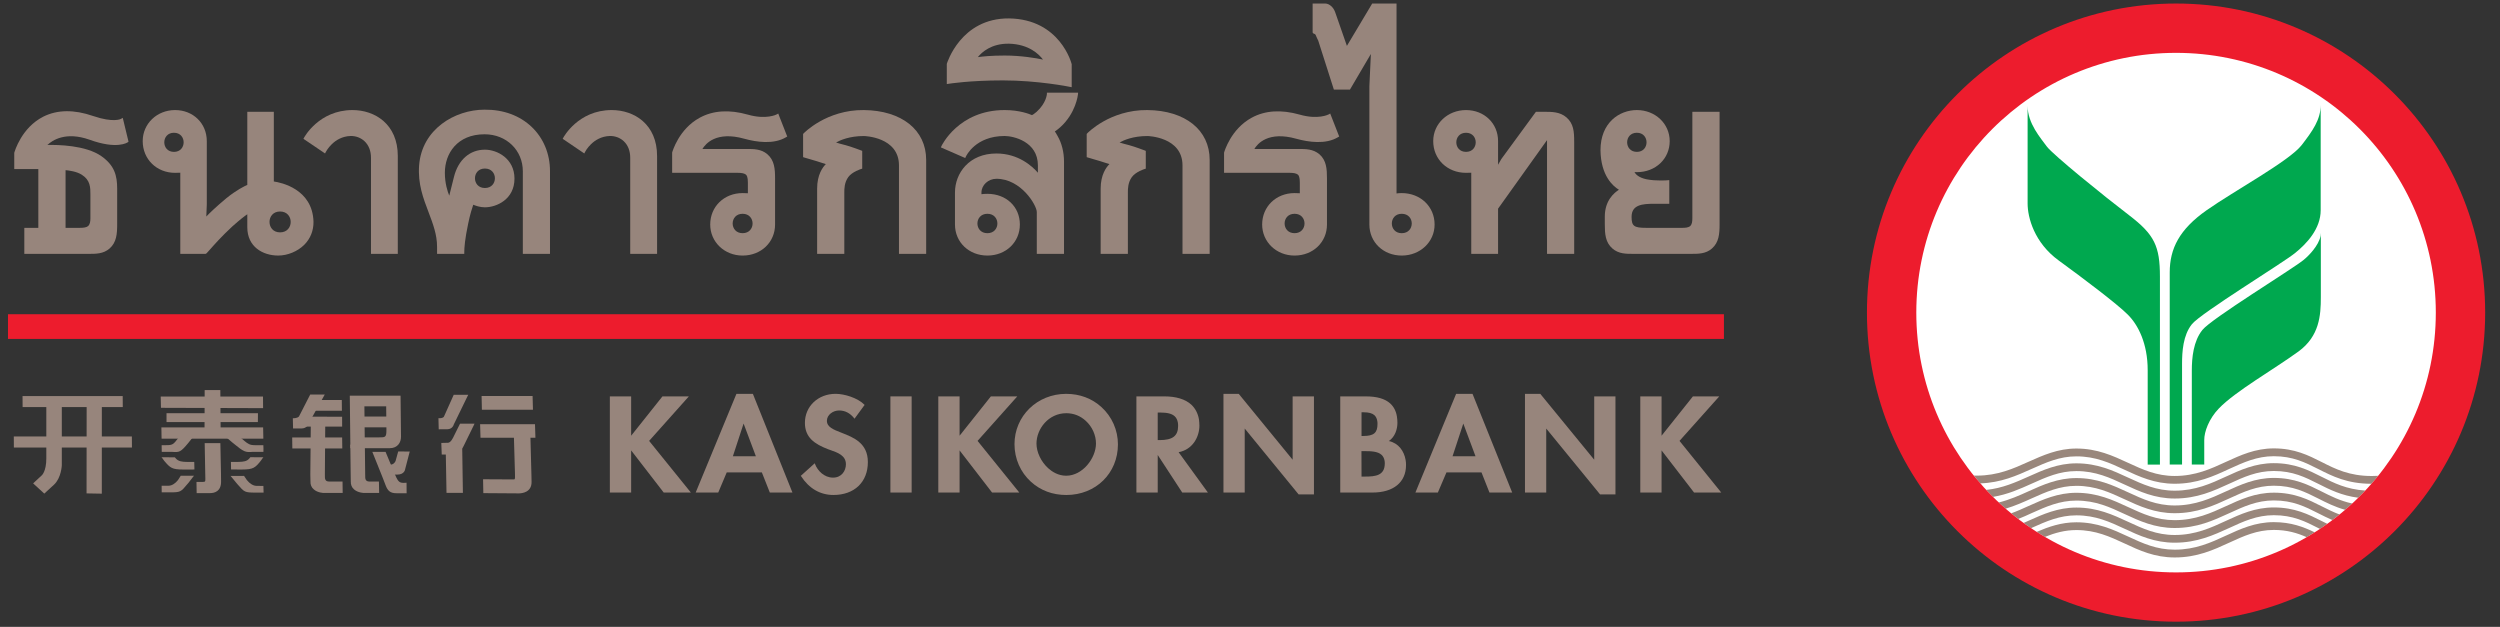 <?xml version="1.0" encoding="UTF-8"?>
<!DOCTYPE svg PUBLIC "-//W3C//DTD SVG 1.1//EN" "http://www.w3.org/Graphics/SVG/1.1/DTD/svg11.dtd">
<!-- Creator: CorelDRAW 2018 -->
<svg xmlns="http://www.w3.org/2000/svg" xml:space="preserve" width="172.212mm" height="43.18mm" version="1.1" style="shape-rendering:geometricPrecision; text-rendering:geometricPrecision; image-rendering:optimizeQuality; fill-rule:evenodd; clip-rule:evenodd"
viewBox="0 0 17221.2 4317.98"
 xmlns:xlink="http://www.w3.org/1999/xlink">
 <rect x="0" y="0" width="17221.2" height="4317.98" fill="#333333" stroke="none"/>
 <defs>
  <style type="text/css">
   <![CDATA[
    .fil3 {fill:#00A84F;fill-rule:nonzero}
    .fil4 {fill:#97857C;fill-rule:nonzero}
    .fil2 {fill:#99877C;fill-rule:nonzero}
    .fil0 {fill:#ED1C2D;fill-rule:nonzero}
    .fil1 {fill:white;fill-rule:nonzero}
   ]]>
  </style>
 </defs>
 <g id="Layer_x0020_1">
  <g id="_843796168">
   <polygon class="fil0" points="11875.24,2334.69 55.03,2334.69 55.03,2164.51 11875.24,2164.51 "/>
   <path class="fil1" d="M16967.57 2166.69c0,1084.76 -879.37,1963.88 -1964.26,1963.88 -1084.5,0 -1964.12,-879.12 -1964.12,-1963.88 0,-1084.5 879.62,-1963.62 1964.12,-1963.62 1084.89,0 1964.26,879.12 1964.26,1963.62z"/>
   <path class="fil2" d="M15993.58 3183.1c-91.64,-46.31 -186.28,-94.38 -330.62,-94.38 -127.86,0 -230.24,47.32 -329,92.64 -103.38,47.82 -211.01,97.39 -353.6,97.39 -125.6,0 -220.74,-44.2 -321.26,-90.77 -104,-48.07 -211.63,-98.27 -355.96,-98.27 -127.85,0 -229.99,46.83 -329.25,90.9 -104.13,47.07 -212.13,95.64 -355.09,95.64 -7.99,0 -15.36,-0.25 -22.35,-0.25 14.36,17.86 29.22,35.84 45.07,53.69 142.96,-4.62 250.47,-53.44 354.35,-100 98.76,-43.96 191.41,-86.04 307.27,-86.04 132.6,0 230.24,45.08 333.12,92.9 101.14,47.07 206.26,95.76 344.1,95.76 154.83,0 267.2,-51.69 376.2,-102.38 97.89,-44.58 190.53,-87.28 306.4,-87.28 131.59,0 216.5,43.08 306.27,88.28 98.01,49.69 199.65,101.38 365.96,101.63 16.11,-17.72 31.96,-36.34 46.57,-55.06 -13.86,1 -28.71,1.49 -43.58,1.49 -155.32,0 -251.45,-48.56 -344.6,-95.89z"/>
   <path class="fil2" d="M15662.91 3190.42c-127.73,0 -230.24,47.07 -329,92.4 -103.38,47.82 -210.88,97.13 -353.6,97.13 -125.6,0 -220.62,-43.94 -321.13,-90.26 -104.13,-48.57 -211.63,-98.02 -356.09,-98.02 -127.73,0 -229.87,46.33 -329.12,90.9 -88.53,39.58 -179.55,80.53 -291.67,92.02 14.86,16.1 30.22,32.09 46.07,48.19 101.89,-16.72 185.54,-54.56 267.45,-91.39 98.76,-44.45 191.53,-86.4 307.27,-86.4 132.72,0 230.23,45.44 333.12,93.26 101.26,47.07 206.39,95.77 344.1,95.77 154.83,0 267.32,-52.19 376.33,-102.13 97.76,-45.33 190.4,-87.53 306.27,-87.53 131.72,0 216.5,43.08 306.27,88.28 78.79,39.95 160.44,81.15 276.06,96.01 16.36,-16.36 32.22,-32.83 48.07,-49.44 -129.73,-8.61 -216.38,-52.19 -299.78,-94.39 -91.65,-46.32 -186.29,-94.4 -330.62,-94.4z"/>
   <path class="fil2" d="M15662.91 3292.12c-127.73,0 -230.24,47.07 -329,92.64 -103.38,47.58 -210.88,97.15 -353.6,97.15 -125.6,0 -220.62,-43.96 -321.13,-90.77 -104.13,-48.08 -211.63,-98.01 -356.09,-98.01 -127.73,0 -229.87,46.06 -329.12,90.89 -64.43,29.34 -130.48,58.56 -205.4,77.28 15.87,14.49 30.97,28.6 47.08,42.7 64.67,-19.47 122.85,-45.32 180.17,-71.17 98.76,-44.2 191.53,-86.15 307.27,-86.15 132.72,0 230.23,45.45 333.12,93.03 101.26,46.81 206.39,95.51 344.1,95.51 154.83,0 267.32,-51.7 376.33,-101.88 97.76,-44.95 190.4,-87.52 306.27,-87.52 131.72,0 216.5,43.07 306.27,88.27 57.06,28.96 114.62,58.06 185.41,77.78 16.49,-14.23 32.59,-28.59 48.45,-43.45 -82.4,-17.98 -146.83,-50.44 -209.51,-82.15 -91.65,-46.08 -186.29,-94.15 -330.62,-94.15z"/>
   <path class="fil2" d="M15662.91 3393.8c-127.73,0 -230.24,47.07 -329,92.65 -103.38,47.57 -210.88,96.64 -353.6,96.64 -125.6,0 -220.62,-43.71 -321.13,-90.27 -104.13,-48.33 -211.63,-98.26 -356.09,-98.26 -127.73,0 -229.87,46.31 -329.12,90.89 -39.09,17.6 -78.54,35.71 -119.99,50.57 16.11,13.36 32.34,26.35 48.94,38.71 31.72,-12.62 62.93,-26.35 92.9,-40.46 98.76,-44.19 191.53,-86.03 307.27,-86.03 132.72,0 230.23,45.08 333.12,93.14 101.26,47.08 206.39,95.77 344.1,95.77 154.83,0 267.32,-52.19 376.33,-102.13 97.76,-45.07 190.4,-87.77 306.27,-87.77 131.72,0 216.5,42.83 306.27,88.51 31.46,15.87 63.18,31.97 97.27,46.58 16.85,-12.49 33.2,-25.09 49.56,-38.33 -44.45,-16.61 -83.91,-36.83 -122.48,-56.07 -91.65,-46.31 -186.29,-94.14 -330.62,-94.14z"/>
   <path class="fil2" d="M15662.91 3495.49c-127.73,0 -230.24,46.58 -329,92.15 -103.38,47.82 -210.88,97.64 -353.6,97.64 -125.6,0 -220.62,-44.46 -321.13,-91.03 -104.13,-48.31 -211.63,-98 -356.09,-98 -127.73,0 -229.87,46.07 -329.12,90.64 -11.24,5.37 -22.73,10.49 -34.21,15.36 16.6,12.23 33.71,24.47 50.69,36.21 2.25,-0.75 3.74,-1.75 5.37,-2.5 98.76,-44.33 191.53,-86.03 307.27,-86.03 132.72,0 230.23,45.08 333.12,92.9 101.26,47.31 206.39,95.51 344.1,95.51 154.83,0 267.32,-51.93 376.33,-101.63 97.76,-45.33 190.4,-87.78 306.27,-87.78 131.72,0 216.5,42.7 306.27,88.53 4.12,1.87 7.87,3.87 12.24,5.87 16.35,-11.24 33.09,-22.99 49.94,-34.96 -12.61,-6.12 -25.35,-12.61 -37.83,-18.98 -91.65,-46.07 -186.29,-93.9 -330.62,-93.9z"/>
   <path class="fil2" d="M15333.94 3689.36c-103.38,47.83 -210.89,97.02 -353.6,97.02 -125.61,0 -220.75,-43.83 -321.13,-90.65 -104.13,-48.32 -211.76,-98 -356.09,-98 -103.64,0 -190.91,30.7 -273.31,66.04 18.97,11.99 37.45,23.35 56.56,34.58 67.79,-27.09 136.96,-47.07 216.75,-47.07 132.72,0 230.23,45.2 333.12,92.89 101.26,47.57 206.26,95.9 344.1,95.9 154.83,0 267.32,-51.95 376.32,-102.13 97.76,-44.95 190.41,-87.53 306.27,-87.53 92.4,0 162.2,21.35 226.49,49.94 18.6,-10.74 37.08,-22.22 55.19,-33.46 -77.16,-37.33 -162.44,-70.17 -281.68,-70.17 -127.85,0 -230.23,47.07 -328.99,92.64z"/>
   <path class="fil0" d="M14989.61 24.34c-1176.16,0 -2129.19,953.03 -2129.19,2128.93 0,1175.91 953.03,2129.19 2129.19,2129.19 1175.9,0 2129.43,-953.28 2129.43,-2129.19 0,-1175.9 -953.53,-2128.93 -2129.43,-2128.93zm0 3918.63l0 0c-987.88,0 -1789.21,-801.33 -1789.21,-1789.7 0,-988.12 801.33,-1789.19 1789.21,-1789.19 988.11,0 1789.44,801.07 1789.44,1789.19 0,988.37 -801.33,1789.7 -1789.44,1789.7z"/>
   <path class="fil3" d="M15985.29 1625.31c-13.11,66.3 -80.91,136.35 -117.75,165.81 -83.4,67.05 -634.27,403.67 -696.45,481.82 -62.3,77.41 -72.78,191.79 -72.78,279.82l-0.13 647.38 85.77 0 0 -168.43c-0.5,-58.07 32.47,-147.08 100.26,-217.63 113.88,-118.99 376.95,-267.95 549.38,-393.3 144.09,-105.63 153.45,-248.97 153.45,-373.07l0 -442.87 -1.75 20.47z"/>
   <path class="fil3" d="M15098.85 2233.27c61.18,-76.54 628.91,-423.39 710.31,-489.94 82.04,-66.04 176.8,-168.06 176.8,-295.28l0 -725.3c0,101.76 -56.8,180.29 -130.6,276.31 -84.15,109.25 -466.09,316.26 -654.88,448.99 -188.4,132.34 -254.33,265.07 -254.33,428.26l0 1323.85 84.9 0 0 -691.84c0,-86.52 6.62,-198.76 67.8,-275.05z"/>
   <path class="fil3" d="M14667.22 1483.38c-173.42,-132.22 -526.52,-418.26 -567.72,-474.08 -40.46,-56.3 -132.35,-157.94 -132.35,-280.43l0 673.11c0,96.51 46.07,270.19 214.51,392.55 168.05,122.23 404.16,300.66 475.32,372.45 71.92,71.17 137.34,199.4 137.34,383.32l0 649.87 84.28 0 0 -1295.14c0,-209.26 -37.95,-289.04 -211.38,-421.65z"/>
   <path class="fil4" d="M4735.98 2730.5l-172.68 0c0,0 -205.51,258.21 -215.63,270.94l0 -270.94 -146.7 0 0 662.37 146.7 0 0 -290.29c9.37,12.73 224.24,290.29 224.24,290.29l187.04 0c0,0 -283.67,-351.23 -287.54,-355.84 3.24,-3.88 273.68,-306.53 273.68,-306.53l-9.11 0z"/>
   <path class="fil4" d="M5544.62 2912.41c0,100.51 64.67,145.84 161.68,182.92 0.5,0 11.49,3.87 11.49,3.87 53.56,18.73 109.5,38.58 109.25,99.01 0,45.33 -30.21,91.9 -88.52,91.9 -61.31,0 -106.88,-48.2 -123.86,-92.9l-2.24 -6.11 -96.15 86.65 1.75 2.12c54.93,85.4 132.47,129.73 223.12,129.73 144.21,0 237.11,-88.91 237.11,-226.75 0,-131.22 -99.52,-169.93 -179.55,-201.14 -57.56,-22.22 -102.63,-39.83 -102.63,-82.9 0,-42.46 43.44,-71.3 83.65,-71.3 41.45,0 75.04,17.85 103.14,52.19l3.37 4.62 69.29 -94.76 -1.5 -2.25c-46.07,-46.33 -136.71,-74.42 -198.27,-74.42 -120.12,0 -211.13,85.91 -211.13,199.52z"/>
   <polygon class="fil4" points="6275.72,2730.5 6133.5,2730.5 6133.5,3392.87 6279.83,3392.87 6279.83,2730.5 "/>
   <path class="fil4" d="M6998.76 2730.5l-173.18 0c0,0 -205.76,258.21 -215.5,270.94l0 -270.94 -146.58 0 0 662.37 146.58 0 0 -290.29c9.74,12.73 223.87,290.29 223.87,290.29l187.53 0c0,0 -284.42,-351.23 -287.54,-355.84 2.87,-3.88 273.56,-306.53 273.56,-306.53l-8.74 0z"/>
   <path class="fil4" d="M8530.95 2712.94l-103.14 0 0 679.85 146.33 0 0 -440.88c9.49,12 371.32,453.86 371.32,453.86l105.64 0 0 -675.22 -146.84 0 0 436.25c-9.24,-11.99 -371.32,-453.86 -371.32,-453.86l-1.99 0z"/>
   <path class="fil4" d="M10607.91 2712.94l-103.14 0 0 679.85 146.34 0 0 -440.88c9.74,12 371.07,453.86 371.07,453.86l105.88 0 0 -675.22 -146.33 0 0 436.25c-9.73,-11.99 -371.57,-453.86 -371.57,-453.86l-2.25 0z"/>
   <path class="fil4" d="M11833.79 2730.5l-172.18 0c0,0 -206.26,258.21 -216,270.94l0 -270.94 -146.58 0 0 662.37 146.58 0 0 -290.29c9.49,12.73 223.87,290.29 223.87,290.29l187.29 0c0,0 -283.68,-351.23 -287.55,-355.84 3.38,-3.88 273.81,-306.53 273.81,-306.53l-9.24 0z"/>
   <path class="fil4" d="M5182.93 2712.91l-110 0 -280.8 679.97 155.44 0c0,0 56.69,-134.84 58.43,-138.59l242.1 0c1.88,5.62 54.82,138.59 54.82,138.59l155.82 0 -272.57 -679.97 -3.24 0zm-60.68 204.64l0 0c6.12,14.86 81.4,218.01 84.65,225.62l-158.57 0c3,-9.61 70.05,-212.01 73.92,-225.62z"/>
   <path class="fil4" d="M6988.32 3059.98c0,99.52 41.46,193.91 113.37,258.71 65.55,59.81 149.7,91.02 243.6,91.02 203.15,0 355.59,-149.83 355.59,-348.72 0,-97.89 -41.2,-191.28 -113.62,-256.84 -65.43,-59.8 -149.33,-91.14 -242.97,-91.14 -199.4,0 -355.97,152.57 -355.97,346.97zm232.36 165.56l0 0c-49.06,-44.32 -80.9,-111.24 -80.9,-169.67 0,-101.26 82.65,-209.51 205.51,-209.51 49.7,0 95.89,17.73 133.35,51.94 44.7,40.2 71.04,98.76 71.04,156.82 0,100.38 -91.52,221.87 -205.39,221.87 -55.56,0 -97.51,-28.22 -123.61,-51.45z"/>
   <path class="fil4" d="M7831.6 2730.45l-3.5 0 0 662.37 146.83 0 0 -258.7c9.74,15.35 168.81,258.7 168.81,258.7l176.8 0c0,0 -196.66,-270.69 -201.77,-277.93 97.89,-18.1 143.21,-106.63 143.21,-183.17 0,-15.6 -1.5,-30.22 -3.25,-44.2 -7.49,-41.19 -25.35,-74.78 -52.81,-100.38 -41.7,-37.58 -104.38,-56.69 -186.54,-56.69l-187.78 0zm159.19 111.25l0 0c50.19,0 81.16,7.74 100.51,25.35 11.86,10.73 18.98,24.85 22.35,43.45 1.24,7.24 1.75,15.36 1.75,23.6 0,68.79 -38.08,97.51 -127.11,97.51l-13.36 0 0 -189.91 15.86 0z"/>
   <path class="fil4" d="M9235.17 2730.5l-2.87 0 0 662.37 222.37 0c144.58,0 230.73,-71.3 230.73,-189.05 0,-11.98 -0.49,-23.59 -2.99,-35.82 -10.24,-59.82 -47.7,-115.37 -115.5,-129.97 43.08,-28.6 59.19,-82.42 59.19,-125.37 0,-15.6 -1.38,-30.96 -3.62,-44.57 -6.12,-37.34 -21.98,-66.67 -45.82,-88.78 -36.34,-32.71 -91.52,-48.81 -168.56,-48.81l-172.93 0zm162.69 377.06l0 0c48.07,0 93.15,1.88 118.99,25.6 10.74,9.99 17.35,22.6 20.47,39.21 1.25,6.12 1.75,12.73 1.75,19.72 0,83.9 -64.18,90.78 -135.59,90.78l-24.6 0c0,-7.62 0,-169.94 -0.5,-175.31l19.48 0zm-4.62 -267.57l0 0c35.58,0 59.56,6.63 74.42,19.98 9.98,9.49 16.72,22.48 19.47,38.83 1.5,6.49 1.75,13.86 1.75,21.47 0,61.44 -25.47,82.91 -97.89,82.91l-12.11 0c0,-7.61 -0.5,-157.56 0,-163.19l14.36 0z"/>
   <path class="fil4" d="M10140.38 2712.91l-109.87 0 -280.55 679.97 154.7 0c0,0 57.55,-134.84 59.17,-138.59l241.48 0c2.37,5.62 54.81,138.59 54.81,138.59l156.57 0 -273.31 -679.97 -3 0zm-60.43 204.64l0 0c5.87,14.86 81.16,218.01 84.16,225.62l-158.32 0c3,-9.61 69.8,-212.01 74.16,-225.62z"/>
   <polygon class="fil4" points="2349.3,2755.61 2128.17,2755.61 2128.92,2829.54 2355.17,2829.54 2354.41,2755.61 "/>
   <path class="fil4" d="M2502.94 3062.64l-89.78 0 2.51 205.14c0,0.25 0.74,49.19 0.74,49.19l0 -0.74c-0.74,22.47 6.62,41.2 22.1,54.69 27.34,24.34 68.3,24.84 70.04,24.84l103.13 0 -1.37 -78.79 -67.67 0c-5,0 -12.48,-1.24 -17.98,-5.86 -6.12,-4.87 -8.74,-13.36 -8.74,-23.6l-0.37 -21.73 -2.38 -203.14 -10.23 0z"/>
   <path class="fil4" d="M2230.55 2918.76l-89.53 0 -3.37 348.98c0,0.25 1,49.19 1,49.19l0 -0.63c-1,22.11 6.62,41.21 22.6,54.57 26.85,24.35 68.05,24.84 69.54,24.84l129.73 0 -0.99 -78.78 -94.02 0c-5.5,0 -12.74,-1.12 -18.85,-5.75 -5.37,-4.86 -8.5,-13.48 -8.5,-23.72l-0.25 -21.72 2.63 -346.98 -9.99 0z"/>
   <path class="fil4" d="M2749.25 2725.6l-339.73 0 4.12 361.72 271.69 0c54.18,-0.25 77.53,-40.34 77.04,-79.54l-3.13 -282.18 -9.99 0zm-89.01 73.66l0 0c0.37,15.37 1.61,160.95 1.61,160.95 0.38,52.69 -7.24,52.69 -50.69,52.69l-98.76 0c-0.25,-15.6 -2.25,-202.14 -2.25,-213.64l150.09 0z"/>
   <polygon class="fil4" points="2711.92,2869.5 2456.09,2869.5 2456.84,2943.91 2722.41,2943.42 2721.41,2869.5 "/>
   <path class="fil4" d="M2652.66 3112.88l-87.77 0 67.54 168.31 23.23 59.92 -0.13 -0.24c14.24,37.83 30.09,57.06 77.17,56.81l68.29 0 -0.49 -72.42 -19.36 1c-26.47,-0.25 -38.2,-5.12 -58.3,-53.19l-66.81 -160.19 -3.37 0z"/>
   <polygon class="fil4" points="2081.79,2873.16 2080.42,2938.71 2356.85,2938.71 2356.6,2870.66 2081.79,2870.04 "/>
   <polygon class="fil4" points="2356.62,3013.38 2012.76,3013.63 2013.76,3089.18 2357.86,3089.18 2356.86,3013.38 "/>
   <path class="fil4" d="M2742.41 3112.15c0,0 -17.85,63.68 -17.85,64.43 -15.49,31.22 -44.08,23.34 -45.33,23.34l-4.87 -1.74 0.75 71.04 61.68 0c50.82,0 54.31,-37.83 54.31,-38.33 0,0.5 30.09,-115.62 30.09,-115.62l1.38 -4.86 -79.41 -0.5 -0.75 2.24z"/>
   <path class="fil4" d="M2229.58 2717.57l-92.65 0 -76.79 149.97c-8.86,14.1 -39.33,13.48 -39.33,13.48l-3.62 0 1.5 70.66 58.31 -0.24c38.21,-0.25 47.32,-30.22 47.94,-31.72 -0.62,0.5 109.01,-196.27 109.01,-196.27l3.37 -5.88 -7.74 0z"/>
   <polygon class="fil4" points="3649.57,2727.81 3317.45,2727.81 3319.45,2822.46 3671.29,2822.46 3668.67,2727.81 "/>
   <path class="fil4" d="M3210.86 2719.52l-85.4 0 -67.17 149.96c-6.13,11.74 -30.35,11.49 -30.35,11.49l-7.73 -0.25 1.86 76.54 58.31 -0.25c37.59,-0.26 45.2,-31.96 45.57,-33.34 -0.37,0.99 93.78,-192.91 93.78,-192.91l5.74 -11.24 -14.61 0z"/>
   <path class="fil4" d="M3167.21 2921.93l-46.82 94.4c-12.98,24.59 -24.1,34.58 -39.08,33.83 -0.63,0 -41.45,1 -41.45,1l2.99 79.78 57.81 0c67.55,-0.75 93.15,-57.56 93.89,-60.3 0,0.49 69.05,-141.09 69.05,-141.09l5.12 -10.99 -99.51 0 -2 3.37z"/>
   <polygon class="fil4" points="3163.55,3058.01 3069.66,3058.01 3075.78,3395.26 3188.65,3395.26 3183.53,3058.01 "/>
   <path class="fil4" d="M3632.99 2966.8l-94.14 0 8.37 290.17 0.24 12.74c1.13,31.21 -1.12,32.71 -7.61,32.83l-212.26 -1.12 1.87 95.52 245.97 1.75c20.73,-0.51 88.53,-7.12 86.28,-81.41l-1 -47.32 -7.99 -303.16 -19.73 0z"/>
   <polygon class="fil4" points="3665.92,2921.93 3307.2,2921.93 3309.95,3015.33 3688.26,3015.33 3685.27,2921.93 "/>
   <polygon class="fil4" points="1798.18,2731.72 1107.1,2731.72 1108.84,2809.26 1812.29,2811.51 1811.66,2731.72 "/>
   <polygon class="fil4" points="1802.32,2944.11 1111.74,2944.11 1112.99,3021.65 1814.06,3021.65 1812.57,2944.11 "/>
   <polygon class="fil4" points="1767.46,2846.09 1147.04,2846.09 1147.04,2907.52 1776.32,2907.52 1776.94,2846.09 "/>
   <polygon class="fil4" points="1507.25,2687.1 1409.86,2687.1 1408.74,3014.1 1520.23,3014.1 1517.73,2687.1 "/>
   <path class="fil4" d="M1507.74 3052.63l-97.76 0 3.86 210.9 0.76 33.21c0.24,22.23 -1.5,22.23 -18.36,22.97l-42.7 0 0 6.24 1.12 70.8 92.77 0c28.35,0 76.16,-10.74 75.42,-79.78l-0.51 -51.19 -4.36 -213.15 -10.24 0z"/>
   <path class="fil4" d="M1163.41 3345.75c20.47,-0.49 44.57,-15.35 62.92,-39.2 0,0 17.36,-26.59 18.98,-29.59l91.52 0c-2.75,3.25 -5.37,6.12 -5.37,6.12 0,0.25 -32.71,42.45 -32.71,42.45 0,-0.24 -7.24,8.25 -7.24,8.25 -46.2,55.68 -47.82,57.79 -122.99,57.79l-54.56 0c0,-6.86 -0.5,-40.2 -0.5,-45.57 6.24,0 49.95,-0.25 49.95,-0.25z"/>
   <path class="fil4" d="M1241.68 3001.42c0.25,1.01 68.55,1.25 94.4,1.25 -3.25,2.88 -5.37,6.37 -5.37,6.37l-33.35 41.84c-53.05,63.66 -60.3,65.67 -112.74,61.79l-70.42 0c0,-6.86 -0.74,-40.58 -0.74,-45.95 6.24,0 37.82,-0.24 37.82,-0.24 36.08,0 44.33,-9.74 59.94,-27.72l1.99 -3c0,-0.26 14.61,-17.98 14.61,-17.98 0,0 13.86,-16.11 13.86,-16.36z"/>
   <path class="fil4" d="M1660.89 3017.77c0,0 21.47,17.85 21.47,18.1l3.25 2.88c22.1,17.97 34.34,27.84 70.42,27.84 0,0 51.69,0.25 58.05,0.25 1.51,5.37 0.5,38.95 0.5,45.82l-73.91 0c-51.44,3.87 -59.31,1.87 -136.6,-61.68l-49.19 -41.95c0,0 -3.49,-3.49 -7.37,-6.36 25.35,0 93.4,-0.26 93.4,-1.26 0.25,0.25 19.98,16.36 19.98,16.36z"/>
   <path class="fil4" d="M1118.54 3156.77c0,0 -2.63,-3.62 -6.38,-7.1 13.12,0 87.78,0.74 92.52,0.74 2.13,2.5 5.5,6.62 5.5,6.62 19.85,22.72 46.2,24.35 78.78,24.85l49.19 0c0.26,7.36 1.13,47.07 1.13,52.19 -6.86,0 -75.91,0.25 -75.91,0.25 -78.54,-0.25 -90.15,-10.49 -131.85,-59.44 0.62,0 -12.98,-18.11 -12.98,-18.11z"/>
   <path class="fil4" d="M1681.13 3278.21c2.62,4.11 19.34,28.58 19.34,28.58 19.61,24.85 44.7,39.96 65.8,39.96 0,0 36.84,0.76 48.08,0.76 0.24,6.49 1.37,40.45 1.37,45.57 -7.11,0 -56.06,0.25 -56.06,0.25 -73.92,-0.5 -75.91,-2.5 -123.61,-57.31l-7.62 -8.99 -34.34 -41.71c0,0 -2.86,-3.99 -5.86,-6.87 12.99,0 87.53,-0.24 92.9,-0.24z"/>
   <path class="fil4" d="M1717.7 3157.99c0,0 6.74,-8.49 7.24,-8.74 0.25,1 64.92,0.49 89.64,0.49 -2.24,3.13 -5.36,6.25 -5.36,6.25 0,0.25 -12.74,18.11 -12.74,18.11 -38.96,48.56 -51.69,59.93 -130.22,60.18 0,0 -60.93,0 -74.66,-0.25 0,-6.74 -0.88,-46.83 -0.88,-52.19l50.69 0c37.33,-0.5 59.68,-4.12 76.29,-23.85z"/>
   <polygon class="fil4" points="896.14,3006.54 95.06,3006.54 95.55,3082.58 908.88,3082.58 908.38,3006.54 "/>
   <polygon class="fil4" points="832.48,2728.06 155.26,2728.06 155.76,2804.1 845.72,2804.1 845.22,2728.06 "/>
   <polygon class="fil4" points="683.24,2746.59 596.97,2746.59 596.22,3398.73 701.35,3400.6 701.47,2748.35 "/>
   <path class="fil4" d="M425.73 2770.01l0 435.5c0,0 -3.5,87.52 -54.32,133.72 -50.07,46.07 -66.42,60.94 -66.42,60.94l-76.79 -70.55 59.68 -55.31c0,0 31.22,-26.6 31.22,-116.75l0 -387.8 106.63 0.25z"/>
   <path class="fil4" d="M617.39 962.55c188.29,68.29 259.21,19.73 262.21,17.73l5.74 -4.12 -39.71 -164.31 -12.86 7.24c-0.25,0.49 -51.31,27.84 -191.16,-19.98 -131.6,-45.57 -247.09,-43.82 -343.1,4.37 -150.58,76.17 -197.66,240.23 -199.52,247.09l-0.76 1.38 0 112.49 165.81 0 0 405.04 -96.51 0 0 179.29 441.37 0c52.81,0 102.63,0.14 145.33,-36.34 48.95,-42.69 52.94,-101.5 52.94,-168.04l0 -244.35c0,-90.77 -18.1,-159.81 -108.12,-223.87 -108.01,-76.41 -302.78,-79.29 -372.58,-77.53 33.97,-32.22 125.86,-94.65 290.92,-36.09zm5.37 377.94l0 0 0 162.94c0,21.48 -2.5,42.58 -16.61,54.31 -9.74,8.12 -27.59,11.74 -54.81,11.74l-99.75 0 0 -397.3c22.47,2 75.78,8.62 111.36,31.22 59.81,37.58 59.81,88.03 59.81,137.09z"/>
   <path class="fil4" d="M2740.21 1074.68c0,-218.74 -156.82,-316.51 -312.14,-316.51 -231.48,0 -332.62,188.03 -333.62,190.16l-4.37 7.86 149.08 100.89 5.74 -11.36c0.75,-0.75 53.19,-104.38 168.56,-108.87 37.09,-1.13 71.42,11.73 97.52,35.95 28.97,27.22 44.57,66.8 44.57,113.87l0 661.99 184.66 0 0 -673.98z"/>
   <path class="fil4" d="M4526.26 1074.68c0,-218.74 -157.2,-316.51 -312.65,-316.51 -231.36,0 -332.12,188.03 -333.37,190.16l-4.12 7.86 148.83 100.89 5.75 -11.36c0.25,-0.75 52.94,-104.38 168.55,-108.87 37.08,-1.13 71.67,11.73 97.51,35.95 29.1,27.22 44.45,66.8 44.45,113.87l0 661.99 185.05 0 0 -673.98z"/>
   <path class="fil4" d="M5115.44 1606.24c91.65,0 91.65,-133.6 0,-133.6 -91.4,0 -91.4,133.6 0,133.6zm-276.81 -580.09l0 0 291.67 0 9.99 0c52.94,0 102.88,0 145.58,36.09 49.32,42.45 53.19,101.76 53.19,168.05l0 316.27c0,121.98 -96.14,213.88 -223.62,213.88 -125.36,0 -223.12,-93.9 -223.12,-213.88 0,-123.35 95.64,-216.5 223.12,-216.5 16.36,0 28.59,0.62 36.34,1.13l0 -74.05c0,-36.34 -7.37,-49.57 -13.74,-54.44 -9.87,-7.98 -27.97,-12.23 -54.56,-12.23l-453.36 0 0 -137.22 0 -1.25 0 -1.51c2,-6.23 45.7,-161.43 190.28,-239.72 92.15,-50.18 203.14,-57.3 330.37,-21.35 127.11,36.71 199.03,-0.74 199.28,-1.24l10.99 -6.12 4.37 11.74 54.31 138.71 3.25 7.87 -7.37 4.37c-85.15,51.69 -203.64,34.33 -288.17,10.98 -193.66,-54.18 -267.08,34.34 -288.8,70.42z"/>
   <path class="fil4" d="M8917.47 1606.24c91.65,0 91.65,-133.6 0,-133.6 -91.26,0 -91.26,133.6 0,133.6zm-276.79 -580.09l0 0 301.65 0c52.94,0 102.62,0 146.08,36.09 48.82,42.45 52.44,101.76 52.44,168.05l0 316.27c0,121.98 -96.14,213.88 -223.38,213.88 -125.35,0 -223.11,-93.9 -223.11,-213.88 0,-123.35 95.77,-216.5 223.11,-216.5 16.36,0 27.98,0.62 36.34,1.13l0 -74.05c0,-36.34 -7.12,-49.57 -13.73,-54.44 -9.74,-7.98 -27.72,-12.23 -54.81,-12.23l-453.35 0 0 -137.22 0 -1.25 0.25 -1.51c2.24,-6.23 46.07,-161.43 190.27,-239.72 91.9,-50.18 202.9,-57.3 330.13,-21.35 127.1,36.71 199.01,-0.74 199.77,-1.24l10.73 -6.12 61.93 158.32 -7.61 4.37c-85.03,51.69 -203.4,34.33 -288.18,10.98 -192.9,-54.18 -267.56,34.34 -288.53,70.42z"/>
   <path class="fil4" d="M5950.89 758.14c-258.71,-2.61 -414.28,159.46 -415.78,161.45l-2.99 2.87 0 160.07 7.61 2.37c58.81,16.61 121.49,35.84 148.96,45.58 -21.23,20.97 -59.94,72.54 -59.94,169.55l0 448.74 187.29 0 0 -422.64c0,-25.35 0,-68.3 27.34,-106.38 27.23,-37.34 88.28,-55.57 88.77,-55.82l7.25 -2.24 0 -122.36 -6.75 -2.88c-2.75,-0.99 -70.04,-26.58 -107.62,-36.45 -31.97,-7.75 -52.94,-14.11 -65.8,-18.48 28.21,-15.85 92.39,-44.57 191.66,-44.57 2.62,0 241.72,5.37 241.72,202.65l0 609.17 187.28 0 0 -647.51c0,-206.02 -168.31,-340.48 -429,-343.12z"/>
   <path class="fil4" d="M6801.68 1606.34c91.76,0 91.76,-133.73 0,-133.73 -91.65,0 -91.65,133.73 0,133.73zm501.67 -729.67l0 0c-16.11,14.11 -28.59,23.35 -37.08,28.72 5.12,7.62 12.48,18.85 19.48,32.47 27.84,48.06 43.69,110 43.69,175.42l0 635.39 -187.53 0 0 -288.16c0,-45.83 -107.75,-228.99 -278.19,-228.99 -55.93,0 -103,43.2 -103,94.65l0 11.61c9.12,-1.39 22.98,-2.63 40.96,-2.63 129.59,0 223.61,88.78 223.61,211.39 0,121.98 -96.26,213.87 -223.61,213.87 -126.98,0 -223.37,-91.89 -223.37,-213.87l0 -220.37c0,-133.73 97.89,-268.83 285.41,-268.83 151.33,0 246.73,87.52 285.81,132.48l0 -50.32c0,-165.31 -169.56,-202.64 -229.24,-202.64 -200.02,0 -264.45,136.35 -267.07,142.21l-4.36 9.48 -167.57 -73.16 3.87 -9.24c1.25,-2.62 117.87,-247.97 435.13,-247.97 102.63,0 170.43,27.1 188.41,34.84 4.5,-2.12 15.11,-7.74 31.71,-22.47 67.06,-60.68 71.04,-121.62 71.04,-122.11l0.26 -9.99 214.75 0 -0.87 11.23c-0.75,5.38 -14.24,129.73 -122.24,226.99z"/>
   <path class="fil4" d="M7382.36 443.11l0 -1.24 -0.5 -1.25c-0.5,-2.87 -78.79,-308.65 -431.13,-313.77 -333.37,-2.74 -427.76,310.15 -428.76,313.28l0 1.74 0 1.24 0 135.85 13.49 -1.99c1.49,-0.26 144.57,-23.23 372.07,-23.23 240.72,0 458.47,43.45 460.72,44.2l14.11 2.62 0 -157.45zm-197.77 -32.71l0 0c-47.33,-9.98 -150.95,-27.84 -263.57,-27.84 -92.27,0 -152.71,6.37 -185.17,10.99 26.84,-33.34 92.02,-94.39 214.88,-92.64 137.59,3.87 206.76,73.17 233.86,109.49z"/>
   <path class="fil4" d="M7904.23 758.14c-258.95,-2.61 -414.53,159.46 -415.78,161.45l-2.74 2.87 0 160.07 7.62 2.37c58.05,16.61 121.23,35.84 148.94,45.58 -21.47,20.97 -60.43,72.54 -60.43,169.55l0 448.74 187.54 0 0 -422.64c0,-25.35 0,-68.3 27.35,-106.38 27.46,-37.34 87.77,-55.57 88.76,-55.82l7.25 -2.24 0 -122.36 -6.75 -2.88c-2.75,-0.99 -70.29,-26.58 -107.62,-36.45 -31.71,-7.75 -52.69,-14.11 -66.05,-18.48 28.22,-15.85 92.39,-44.57 191.91,-44.57 2.24,0 241.47,5.37 241.47,202.65l0 609.17 187.04 0 0 -647.51c0,-206.02 -168.31,-340.48 -428.51,-343.12z"/>
   <path class="fil4" d="M10098.69 914.53c-89.27,0 -89.27,131.61 0,131.61 89.02,0 89.02,-131.61 0,-131.61zm745.02 59.93l0 0 0 774.24 -187.03 0 0 -783.48 -337.25 472.09 0 311.39 -184.66 0 0 -559.11c-8.24,0.5 -20.48,0.88 -36.08,0.88 -129.22,0 -225.99,-93.77 -225.99,-218.5 0,-119.87 99.51,-213.76 225.99,-213.76 125.85,0 220.74,91.64 220.74,213.76l0 162.94 22.61 -39.71 238.1 -325.12 55.06 0c56.56,0 110.25,0 155.32,38.58 49.07,42.45 53.19,97.75 53.19,165.8z"/>
   <path class="fil4" d="M11275.65 914.43c-89.52,0 -89.52,131.73 0,131.73 88.65,0 88.65,-131.73 0,-131.73zm569.6 -144.33l0 0 0 774.24c0,66.55 -4.12,125.35 -53.19,168.06 -42.44,36.58 -92.65,36.33 -145.33,36.33l-393.55 0c-52.94,0 -103.13,0.25 -145.58,-36.58 -49.32,-42.46 -52.94,-101.26 -52.94,-167.81l0 -52.94c0,-110.12 64.67,-163.81 97.27,-184.29 -38.71,-23.22 -124.86,-94.89 -126.99,-272.69 0,-189.91 129.97,-276.3 250.71,-276.3 126.49,0 225.99,93.88 225.99,213.87 0,121.99 -97.25,213.88 -225.99,213.88 -6.86,0 -11.98,-0.25 -16.85,-0.49 8.24,14.85 28.96,38.08 83.16,49.56 69.17,13.36 144.33,6.75 144.33,6.75l12.48 -1.13 0 163.06 -104.63 0c-81.52,0 -155.07,6.88 -155.07,90.03 0,63.92 16.24,75.78 100.64,75.78l249.96 0c17.36,0 39.33,-1.12 52.19,-11.61 13.86,-11.73 15.86,-32.96 15.86,-54.43l0 -733.29 187.53 0z"/>
   <path class="fil4" d="M1929.19 1456.84c-96.89,0 -96.89,143.84 0,143.84 97.76,0 97.76,-143.84 0,-143.84zm230.36 70.17l0 0c0.75,61.94 -21.35,116.87 -63.93,159.57 -45.95,45.33 -114.36,73.79 -178.91,73.79 -106.26,0 -213.14,-60.18 -213.14,-194.52l0 -89.77c-16.1,10.48 -47.07,33.7 -102.13,82.65 -75.67,69.79 -128.35,129.97 -156.82,162.19 -22.22,25.59 -24.35,27.84 -30.71,27.84l-171.93 0 0 -559.24c-8.37,0.51 -20.23,1.01 -35.96,1.01 -126.98,0 -222.99,-93.9 -222.99,-218.51 0,-119.99 98.13,-213.88 222.99,-213.88 124.72,0 218.5,91.65 218.5,213.88l0 436 -3.37 83.41c21.98,-23.1 65.3,-65.3 137.34,-125.36 70.67,-57.56 126.36,-84.14 145.08,-92.39l0 -503.54 182.67 0 0 479.95c48.57,6.98 266.57,51.18 273.31,276.92zm-961.27 -612.55l0 0c-88.78,0 -88.78,131.73 0,131.73 89.02,0 89.02,-131.73 0,-131.73z"/>
   <path class="fil4" d="M3340.34 1160.98c-91.4,0 -91.4,134.1 0,134.1 91.77,0 91.77,-134.1 0,-134.1zm448.24 16.85l0 0 0 570.85 -187.04 0 0 -568.35c0,-145.45 -113.12,-255.33 -263.45,-255.33 -189.16,0 -273.68,133.1 -273.68,264.82 0,72.67 17.97,127.98 30.33,157.94 11.49,-45.57 32.47,-129.47 32.47,-129.47 29.22,-117.24 108.88,-187.28 213.13,-187.28 84.91,0 203.64,61.68 203.64,199.27 0,143.83 -124.6,197.77 -203.64,197.77 -34.59,0 -64.43,-11.24 -80.41,-17.86 -7.12,20.48 -22.47,68.3 -35.08,131.23 -22.47,105.88 -26.72,165.06 -26.72,196.53l0 10.73 -187.41 0 0 -10.73 0 -38.21c0,-83.66 -28.34,-158.32 -58.06,-236.61 -36.83,-96.77 -75.17,-196.27 -65.55,-324.13 18.98,-249.2 246.22,-383.56 450.61,-383.56 130.1,-1.24 243.1,40.46 326.25,120.24 80.28,77.03 124.61,184.67 124.61,302.15z"/>
   <path class="fil4" d="M9655.81 1606.36c92.02,0 92.02,-133.72 0,-133.72 -90.9,0 -90.9,133.72 0,133.72zm226.37 -59.81l0 0c0,119.99 -99.26,213.88 -226.37,213.88 -126.73,0 -222.87,-91.89 -222.87,-213.88l0 -952.03 10.24 -222.61 -144.08 245.33 -110.75 0 -108.25 -338.98c-1.88,-3.25 -7.75,-13.74 -12.86,-27.1 -5.12,-14.6 -8.87,-16.85 -14.24,-18.23 -6.99,-1.99 -10.99,-6.11 -10.99,-11.49l0 -197.02 87.41 0c14.6,0 29.71,7 45.07,21.85 13.36,13.49 21.72,33.96 21.98,35.46l81.65 234.36 174.17 -291.67 167.69 0 0 1308.26c8.62,-1.5 20.98,-2.62 35.83,-2.62 129.1,0 226.37,93.14 226.37,216.49z"/>
  </g>
 </g>
</svg>
